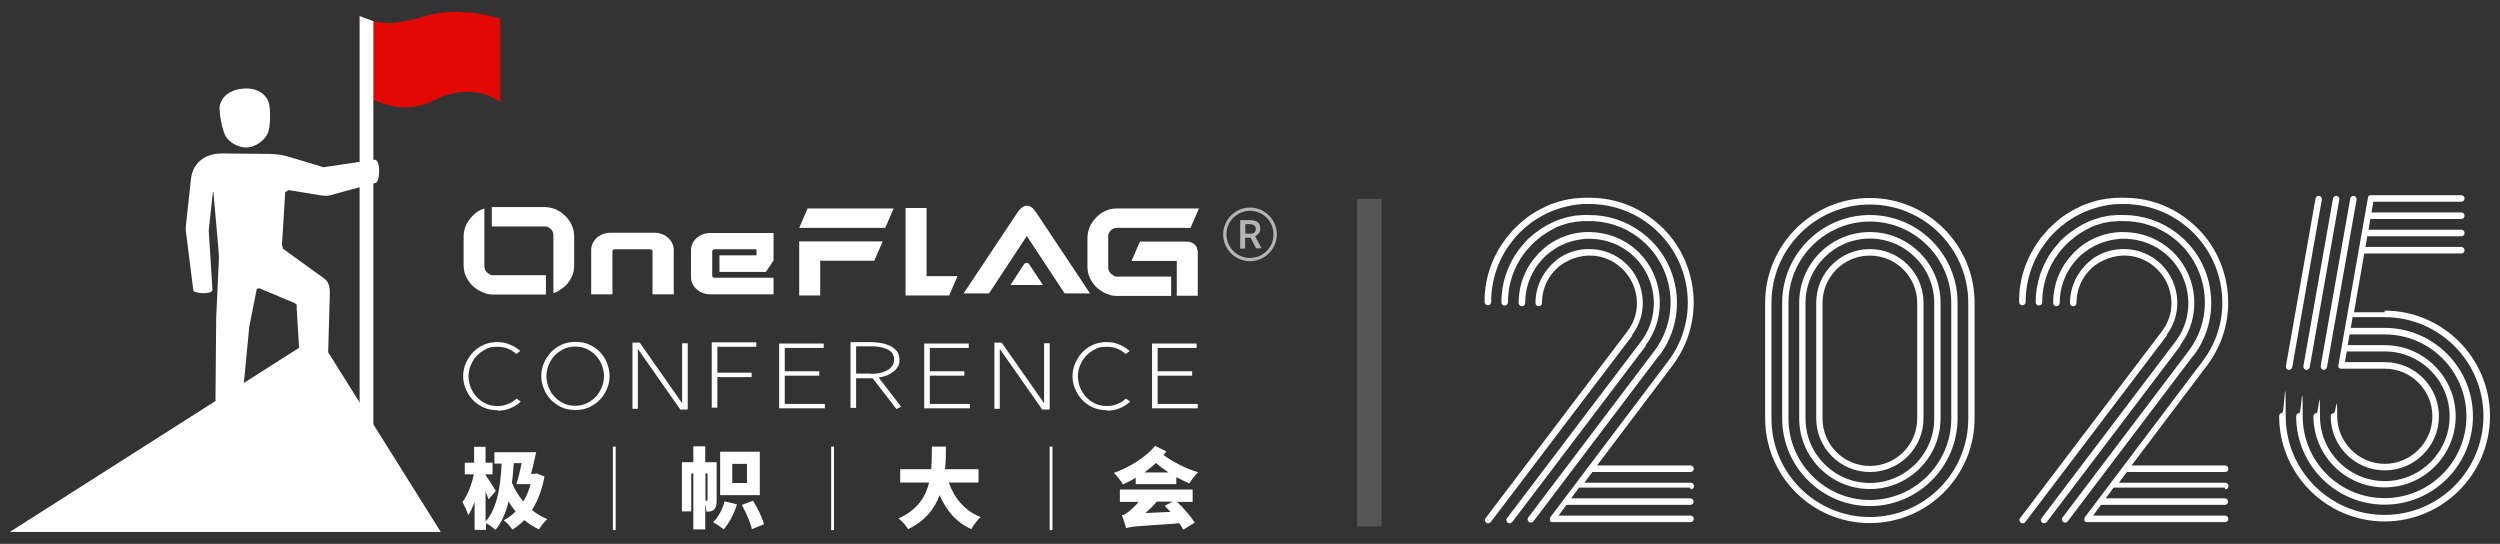 <?xml version="1.0" encoding="UTF-8"?>
<svg id="_图层_1" data-name="图层_1" xmlns="http://www.w3.org/2000/svg" version="1.1" viewBox="0 0 1072 233.2">
  <rect x="0" y="0" width="1072" height="233.2" fill="#333333" stroke="none"/>
  <!-- Generator: Adobe Illustrator 29.1.0, SVG Export Plug-In . SVG Version: 2.1.0 Build 142)  -->
  <defs>
    <style>
      .st0 {
        fill: #b5b5b6;
      }

      .st1, .st2 {
        fill: #fff;
      }

      .st2, .st3 {
        fill-rule: evenodd;
      }

      .st3 {
        fill: #e20905;
      }

      .st4 {
        fill: #e5e5e5;
        opacity: .2;
      }
    </style>
  </defs>
  <rect class="st4" x="581.9" y="85.3" width="10.5" height="140.4"/>
  <g id="_x32_">
    <path class="st1" d="M711.5,152.5c6-8,8.6-17.9,7.2-27.9-1.4-10-6.6-18.8-14.6-24.8-6.6-5-14.5-7.6-22.6-7.6,0,0-.2,0-.2,0h0c-.3,0-.5,0-.8,0-.5,0-.9,0-1.4,0-.9,0-1.7.1-2.6.2,0,0-.2,0-.3,0-.1,0-.3,0-.4,0-1,.2-2.1.3-3.1.6-.2,0-.3,0-.5.1-1,.3-2.1.6-3.1.9-.2,0-.3.1-.5.2-1,.3-1.9.7-2.9,1.2-.2,0-.4.2-.6.3-.9.4-1.7.8-2.5,1.3-.3.2-.5.3-.8.5-.8.5-1.5.9-2.2,1.5-.3.2-.6.4-.9.6-.7.5-1.4,1.1-2,1.6-.3.2-.5.5-.8.7-.4.4-.9.7-1.3,1.2-.3.3-.5.6-.7.8-.1.2-.3.3-.4.5-.7.8-1.5,1.7-2.1,2.5,0,0,0,0,0,0,0,0,0,0,0,0-4.9,6.5-7.6,14.4-7.6,22.7,0,.8.6,1.4,1.4,1.4h0c.8,0,1.4-.6,1.4-1.4,0-7.7,2.5-15.1,7.1-21.1.6-.8,1.3-1.6,2-2.4.1-.1.2-.3.4-.4.6-.7,1.2-1.3,1.9-1.9.2-.2.4-.4.7-.6.6-.5,1.3-1.1,1.9-1.6.3-.2.5-.4.8-.6.7-.5,1.4-.9,2.1-1.4.2-.1.5-.3.7-.4.8-.5,1.6-.9,2.4-1.3.2,0,.4-.2.5-.3.9-.4,1.8-.8,2.7-1.1.1,0,.3,0,.4-.1,1-.3,1.9-.6,2.9-.9.1,0,.2,0,.4,0,1-.2,1.9-.4,2.9-.5.2,0,.4,0,.6,0,.8-.1,1.7-.2,2.5-.2.4,0,.7,0,1.1,0,7.9-.2,15.6,2.2,21.9,7,7.4,5.6,12.2,13.8,13.5,23,1.3,9.2-1.1,18.4-6.7,25.8,0,0,0,0,0,0l-54,71.3c-.5.6-.3,1.5.3,1.9.2.2.5.3.8.3.4,0,.8-.2,1.1-.5l54-71.3s0,0,0,0Z"/>
    <path class="st1" d="M705.6,148.1h0c10.1-13.3,7.4-32.4-5.9-42.5-5.4-4.1-11.8-6-18.1-6.1,0,0-.2,0-.3,0h0c-.3,0-.7,0-1,0-.1,0-.3,0-.4,0-5.9.3-11.4,2.2-16.1,5.6,0,0,0,0-.1.1-.7.5-1.5,1.1-2.1,1.7-.1,0-.2.2-.3.3-.4.4-.9.8-1.3,1.2-.2.2-.4.4-.6.7,0,0-.1.2-.2.2-5.2,5.6-8,12.9-8,20.6,0,.8.6,1.4,1.4,1.4h0c.8,0,1.4-.6,1.4-1.4,0-6.3,2.1-12.1,5.7-16.8.5-.6,1-1.2,1.5-1.8.1-.1.2-.2.3-.3.5-.6,1.1-1.1,1.6-1.6.1-.1.2-.2.4-.3.6-.5,1.2-1,1.8-1.4.1,0,.2-.2.3-.2.7-.5,1.4-1,2.1-1.4,0,0,0,0,0,0,3.8-2.2,8.1-3.4,12.5-3.7,0,0,.2,0,.3,0,6.1-.2,12.4,1.5,17.7,5.5,12.1,9.2,14.6,26.5,5.4,38.6,0,0,0,0,0,0l-57.4,75.7c-.5.6-.3,1.5.3,1.9.2.2.5.3.8.3.4,0,.8-.2,1.1-.5l57.4-75.7s0,0,0,0Z"/>
    <path class="st1" d="M699.8,143.7h0c3.7-4.9,5.3-11,4.4-17.1-.9-6.1-4-11.5-8.9-15.2-4-3-8.8-4.6-13.8-4.6,0,0-.1,0-.2,0h0c-.2,0-.5,0-.7,0,0,0-.2,0-.2,0-3.8.2-7.4,1.2-10.6,3.1,0,0-.1,0-.2.1-.6.3-1.1.7-1.6,1.1-.1,0-.2.2-.3.2-.5.4-1,.8-1.4,1.2-.1,0-.2.2-.3.3-.3.3-.6.5-.9.8-.2.2-.3.4-.5.6,0,0,0,0-.1.1-3.9,4.3-6.1,9.8-6.1,15.6,0,.8.6,1.4,1.4,1.4h0c.8,0,1.4-.6,1.4-1.4,0-4.5,1.4-8.7,4.1-12.3,0,0,0,0,0,0,.4-.5.8-1,1.3-1.5,0,0,0,0,0,0,.4-.4.8-.9,1.3-1.3,0,0,.1-.1.2-.2.4-.4.9-.7,1.4-1.1,0,0,.1,0,.2-.1.5-.4,1-.7,1.6-1,0,0,0,0,0,0,2.3-1.3,4.8-2.2,7.5-2.6.7,0,1.3-.2,2-.2,0,0,0,0,0,0,4.7-.2,9.2,1.2,13,4.1,4.3,3.3,7.1,8,7.9,13.4.8,5.4-.6,10.7-3.9,15,0,0,0,0,0,0l-60.8,80.1c-.5.6-.3,1.5.3,1.9.2.2.5.3.8.3.4,0,.8-.2,1.1-.5l60.8-80.1s0,0,0,0Z"/>
    <path class="st1" d="M725,209.8c.8,0,1.4-.6,1.4-1.4s-.6-1.4-1.4-1.4h-45.6l3.4-4.6h42.1c.8,0,1.4-.6,1.4-1.4s-.6-1.4-1.4-1.4h-40.1l32.4-42.9c7.2-9.6,10.3-21.4,8.6-33.3-1.7-11.9-7.8-22.4-17.4-29.6-8-6.1-17.4-9-26.8-9-.1,0-.3,0-.4,0h0c-.5,0-.9,0-1.4,0-.3,0-.6,0-.9,0-1.2,0-2.4.2-3.6.3-.1,0-.3,0-.4,0-1.3.2-2.7.4-4,.7,0,0,0,0,0,0-1.4.3-2.7.7-4.1,1.2,0,0,0,0-.1,0-1.3.4-2.6.9-3.8,1.5-.2,0-.4.2-.5.3-1.1.5-2.2,1-3.2,1.6-.4.2-.7.4-1,.6-.9.5-1.7,1.1-2.5,1.6-.4.3-.9.6-1.3,1-.7.5-1.4,1.1-2.1,1.7-.4.4-.8.8-1.3,1.2-.7.6-1.3,1.3-2,1.9-.4.4-.7.8-1,1.2-.7.8-1.3,1.5-2,2.3-.1.2-.3.3-.4.4,0,0,0,.1,0,.2-5.7,7.5-9.1,16.9-9,27,0,.8.6,1.4,1.4,1.4h0c.8,0,1.4-.6,1.4-1.4,0-9.8,3.3-18.8,8.9-25.9.6-.8,1.2-1.5,1.8-2.2.3-.4.6-.7,1-1.1.6-.6,1.3-1.3,1.9-1.8.4-.3.7-.7,1.1-1,.7-.6,1.4-1.1,2.1-1.7.4-.3.7-.6,1.1-.8.8-.6,1.7-1.1,2.5-1.6.3-.2.6-.4.8-.5,1-.6,2.1-1.1,3.1-1.6.1,0,.2-.1.4-.2,3.6-1.6,7.5-2.7,11.4-3.3,0,0,.2,0,.3,0,1.1-.2,2.3-.3,3.4-.3.3,0,.5,0,.8,0,9.3-.3,18.9,2.4,26.9,8.5,9,6.8,14.8,16.7,16.4,27.8,1.6,11.2-1.3,22.3-8.1,31.2l-50.5,66.9s0,0,0,.1c0,0,0,.2-.1.3,0,0,0,.2,0,.3,0,0,0,.1,0,.2s0,0,0,0c0,0,0,.2,0,.3,0,0,0,.2,0,.2,0,0,0,.1.1.2,0,0,.1.1.2.2,0,0,0,0,0,0,0,0,0,0,0,0,.2.1.5.2.7.2,0,0,0,0,0,0s0,0,0,0c0,0,0,0,0,0h59.3c.8,0,1.4-.6,1.4-1.4s-.6-1.4-1.4-1.4h-56.6l3.4-4.6h53.1c.8,0,1.4-.6,1.4-1.4s-.6-1.4-1.4-1.4h-51.1l3.4-4.6h47.6Z"/>
  </g>
  <g id="_x32_1" data-name="_x32_">
    <path class="st1" d="M940.6,152.5c6-8,8.6-17.9,7.2-27.9-1.4-10-6.6-18.8-14.6-24.8-6.6-5-14.5-7.6-22.6-7.6,0,0-.2,0-.2,0h0c-.3,0-.5,0-.8,0-.5,0-.9,0-1.4,0-.9,0-1.7.1-2.6.2,0,0-.2,0-.3,0-.1,0-.3,0-.4,0-1,.2-2.1.3-3.1.6-.2,0-.3,0-.5.1-1,.3-2.1.6-3.1.9-.2,0-.3.1-.5.2-1,.3-1.9.7-2.9,1.2-.2,0-.4.2-.6.3-.9.4-1.7.8-2.5,1.3-.3.2-.5.3-.8.5-.8.5-1.5.9-2.2,1.5-.3.2-.6.4-.9.6-.7.5-1.4,1.1-2,1.6-.3.2-.5.5-.8.7-.4.4-.9.7-1.3,1.2-.3.3-.5.6-.7.8-.1.2-.3.3-.4.5-.7.8-1.5,1.7-2.1,2.5,0,0,0,0,0,0,0,0,0,0,0,0-4.9,6.5-7.6,14.4-7.6,22.7,0,.8.6,1.4,1.4,1.4h0c.8,0,1.4-.6,1.4-1.4,0-7.7,2.5-15.1,7.1-21.1.6-.8,1.3-1.6,2-2.4.1-.1.2-.3.4-.4.6-.7,1.2-1.3,1.9-1.9.2-.2.4-.4.7-.6.6-.5,1.3-1.1,1.9-1.6.3-.2.5-.4.8-.6.7-.5,1.4-.9,2.1-1.4.2-.1.5-.3.7-.4.8-.5,1.6-.9,2.4-1.3.2,0,.4-.2.5-.3.9-.4,1.8-.8,2.7-1.1.1,0,.3,0,.4-.1,1-.3,1.9-.6,2.9-.9.1,0,.2,0,.4,0,1-.2,1.9-.4,2.9-.5.2,0,.4,0,.6,0,.8-.1,1.7-.2,2.5-.2.4,0,.7,0,1.1,0,7.9-.2,15.6,2.2,21.9,7,7.4,5.6,12.2,13.8,13.5,23,1.3,9.2-1.1,18.4-6.7,25.8,0,0,0,0,0,0l-54,71.3c-.5.6-.3,1.5.3,1.9.2.2.5.3.8.3.4,0,.8-.2,1.1-.5l54-71.3s0,0,0,0Z"/>
    <path class="st1" d="M934.8,148.1h0c10.1-13.3,7.4-32.4-5.9-42.5-5.4-4.1-11.8-6-18.1-6.1,0,0-.2,0-.3,0h0c-.3,0-.7,0-1,0-.1,0-.3,0-.4,0-5.9.3-11.4,2.2-16.1,5.6,0,0,0,0-.1.1-.7.5-1.5,1.1-2.1,1.7-.1,0-.2.2-.3.3-.4.4-.9.8-1.3,1.2-.2.2-.4.4-.6.7,0,0-.1.2-.2.2-5.2,5.6-8,12.9-8,20.6,0,.8.6,1.4,1.4,1.4h0c.8,0,1.4-.6,1.4-1.4,0-6.3,2.1-12.1,5.7-16.8.5-.6,1-1.2,1.5-1.8.1-.1.2-.2.3-.3.5-.6,1.1-1.1,1.6-1.6.1-.1.2-.2.4-.3.6-.5,1.2-1,1.8-1.4.1,0,.2-.2.3-.2.7-.5,1.4-1,2.1-1.4,0,0,0,0,0,0,3.8-2.2,8.1-3.4,12.5-3.7,0,0,.2,0,.3,0,6.1-.2,12.4,1.5,17.7,5.5,12.1,9.2,14.6,26.5,5.4,38.6,0,0,0,0,0,0l-57.4,75.7c-.5.6-.3,1.5.3,1.9.2.2.5.3.8.3.4,0,.8-.2,1.1-.5l57.4-75.7s0,0,0,0Z"/>
    <path class="st1" d="M929,143.7h0c3.7-4.9,5.3-11,4.4-17.1-.9-6.1-4-11.5-8.9-15.2-4-3-8.8-4.6-13.8-4.6,0,0-.1,0-.2,0h0c-.2,0-.5,0-.7,0,0,0-.2,0-.2,0-3.8.2-7.4,1.2-10.6,3.1,0,0-.1,0-.2.1-.6.3-1.1.7-1.6,1.1-.1,0-.2.2-.3.2-.5.4-1,.8-1.4,1.2-.1,0-.2.2-.3.3-.3.3-.6.5-.9.8-.2.2-.3.4-.5.6,0,0,0,0-.1.1-3.9,4.3-6.1,9.8-6.1,15.6,0,.8.6,1.4,1.4,1.4h0c.8,0,1.4-.6,1.4-1.4,0-4.5,1.4-8.7,4.1-12.3,0,0,0,0,0,0,.4-.5.8-1,1.3-1.5,0,0,0,0,0,0,.4-.4.8-.9,1.3-1.3,0,0,.1-.1.2-.2.4-.4.9-.7,1.4-1.1,0,0,.1,0,.2-.1.5-.4,1-.7,1.6-1,0,0,0,0,0,0,2.3-1.3,4.8-2.2,7.5-2.6.7,0,1.3-.2,2-.2,0,0,0,0,0,0,4.7-.2,9.2,1.2,13,4.1,4.3,3.3,7.1,8,7.9,13.4.8,5.4-.6,10.7-3.9,15,0,0,0,0,0,0l-60.8,80.1c-.5.6-.3,1.5.3,1.9.2.2.5.3.8.3.4,0,.8-.2,1.1-.5l60.8-80.1s0,0,0,0Z"/>
    <path class="st1" d="M954.2,209.8c.8,0,1.4-.6,1.4-1.4s-.6-1.4-1.4-1.4h-45.6l3.4-4.6h42.1c.8,0,1.4-.6,1.4-1.4s-.6-1.4-1.4-1.4h-40.1l32.4-42.9c7.2-9.6,10.3-21.4,8.6-33.3-1.7-11.9-7.8-22.4-17.4-29.6-8-6.1-17.4-9-26.8-9-.1,0-.3,0-.4,0h0c-.5,0-.9,0-1.4,0-.3,0-.6,0-.9,0-1.2,0-2.4.2-3.6.3-.1,0-.3,0-.4,0-1.3.2-2.7.4-4,.7,0,0,0,0,0,0-1.4.3-2.7.7-4.1,1.2,0,0,0,0-.1,0-1.3.4-2.6.9-3.8,1.5-.2,0-.4.2-.5.3-1.1.5-2.2,1-3.2,1.6-.4.2-.7.4-1,.6-.9.5-1.7,1.1-2.5,1.6-.4.3-.9.6-1.3,1-.7.5-1.4,1.1-2.1,1.7-.4.4-.8.8-1.3,1.2-.7.6-1.3,1.3-2,1.9-.4.4-.7.8-1,1.2-.7.8-1.3,1.5-2,2.3-.1.2-.3.3-.4.4,0,0,0,.1,0,.2-5.7,7.5-9.1,16.9-9,27,0,.8.6,1.4,1.4,1.4h0c.8,0,1.4-.6,1.4-1.4,0-9.8,3.3-18.8,8.9-25.9.6-.8,1.2-1.5,1.8-2.2.3-.4.6-.7,1-1.1.6-.6,1.3-1.3,1.9-1.8.4-.3.7-.7,1.1-1,.7-.6,1.4-1.1,2.1-1.7.4-.3.7-.6,1.1-.8.8-.6,1.7-1.1,2.5-1.6.3-.2.6-.4.8-.5,1-.6,2.1-1.1,3.1-1.6.1,0,.2-.1.4-.2,3.6-1.6,7.5-2.7,11.4-3.3,0,0,.2,0,.3,0,1.1-.2,2.3-.3,3.4-.3.3,0,.5,0,.8,0,9.3-.3,18.9,2.4,26.9,8.5,9,6.8,14.8,16.7,16.4,27.8,1.6,11.2-1.3,22.3-8.1,31.2l-50.5,66.9s0,0,0,.1c0,0,0,.2-.1.3,0,0,0,.2,0,.3,0,0,0,.1,0,.2s0,0,0,0c0,0,0,.2,0,.3,0,0,0,.2,0,.2,0,0,0,.1.1.2,0,0,.1.1.2.2,0,0,0,0,0,0,0,0,0,0,0,0,.2.1.5.2.7.2,0,0,0,0,0,0s0,0,0,0c0,0,0,0,0,0h59.3c.8,0,1.4-.6,1.4-1.4s-.6-1.4-1.4-1.4h-56.6l3.4-4.6h53.1c.8,0,1.4-.6,1.4-1.4s-.6-1.4-1.4-1.4h-51.1l3.4-4.6h47.6Z"/>
  </g>
  <g id="O">
    <g>
      <path class="st1" d="M801.8,84.9c-24.8,0-44.9,20.2-44.9,44.9v49.6c0,24.8,20.1,44.9,44.9,44.9s44.9-20.2,44.9-44.9v-49.6c0-24.8-20.2-44.9-44.9-44.9ZM844,179.5c0,23.3-18.9,42.2-42.2,42.2s-42.2-18.9-42.2-42.2v-49.6c0-23.3,18.9-42.2,42.2-42.2s42.2,18.9,42.2,42.2v49.6Z"/>
      <path class="st1" d="M801.8,92.2c-20.7,0-37.6,16.9-37.6,37.6v49.6c0,20.7,16.9,37.6,37.6,37.6s37.6-16.9,37.6-37.6v-49.6c0-20.7-16.9-37.6-37.6-37.6ZM836.7,179.5c0,19.2-15.7,34.9-34.9,34.9s-34.9-15.7-34.9-34.9v-49.6c0-19.2,15.7-34.9,34.9-34.9s34.9,15.7,34.9,34.9v49.6Z"/>
      <path class="st1" d="M801.8,99.5c-16.7,0-30.3,13.6-30.3,30.3v49.6c0,16.7,13.6,30.3,30.3,30.3s30.3-13.6,30.3-30.3v-49.6c0-16.7-13.6-30.3-30.3-30.3ZM829.4,179.5c0,15.2-12.4,27.6-27.6,27.6s-27.6-12.4-27.6-27.6v-49.6c0-15.2,12.4-27.6,27.6-27.6s27.6,12.4,27.6,27.6v49.6Z"/>
      <path class="st1" d="M801.8,106.8c-12.7,0-23,10.3-23,23v49.6c0,12.7,10.3,23,23,23s23-10.3,23-23v-49.6c0-12.7-10.3-23-23-23ZM822.1,179.5c0,11.2-9.1,20.3-20.3,20.3s-20.3-9.1-20.3-20.3v-49.6c0-11.2,9.1-20.3,20.3-20.3s20.3,9.1,20.3,20.3v49.6Z"/>
    </g>
  </g>
  <g id="_x35_">
    <path class="st1" d="M996.2,158.6c0,0,.2,0,.2,0,.7,0,1.2-.5,1.4-1.1l12.7-71.9c.1-.7-.4-1.5-1.1-1.6-.7-.1-1.5.4-1.6,1.1l-12.7,71.9c-.1.7.4,1.5,1.1,1.6Z"/>
    <path class="st1" d="M988.8,158.6c0,0,.2,0,.2,0,.7,0,1.2-.5,1.4-1.1l12.7-71.9c.1-.7-.4-1.5-1.1-1.6-.7-.1-1.5.4-1.6,1.1l-12.7,71.9c-.1.7.4,1.5,1.1,1.6Z"/>
    <path class="st1" d="M981.3,158.6c0,0,.2,0,.2,0,.7,0,1.2-.5,1.4-1.1l12.7-71.9c.1-.7-.4-1.5-1.1-1.6-.7-.1-1.5.4-1.6,1.1l-12.7,71.9c-.1.7.4,1.5,1.1,1.6Z"/>
    <path class="st1" d="M1022.6,133.9h-13.2l4.4-25.2h41.6c.8,0,1.4-.6,1.4-1.4s-.6-1.4-1.4-1.4h-41.1l.8-4.6h40.3c.8,0,1.4-.6,1.4-1.4s-.6-1.4-1.4-1.4h-39.8l.8-4.6h39c.8,0,1.4-.6,1.4-1.4s-.6-1.4-1.4-1.4h-38.5l.8-4.6h37.7c.8,0,1.4-.6,1.4-1.4s-.6-1.4-1.4-1.4h-38.8s0,0-.1,0c0,0-.2,0-.3,0,0,0-.2,0-.2.1,0,0-.1,0-.2.1,0,0-.1.1-.2.2,0,0,0,.1-.1.2,0,0,0,.2-.1.3,0,0,0,0,0,.1l-12.7,71.9s0,0,0,.1c0,0,0,0,0,.1s0,.1,0,.2c0,0,0,.2,0,.3,0,0,0,.2.1.2,0,0,0,.1.1.2,0,0,.1.1.2.2,0,0,.1,0,.2.1,0,0,.2,0,.3.1,0,0,0,0,.1,0,0,0,.2,0,.2,0,0,0,0,0,0,0h18.7c11.3,0,20.4,9.2,20.4,20.4s-9.2,20.4-20.4,20.4-20.4-9.2-20.4-20.4-.6-1.4-1.4-1.4-1.4.6-1.4,1.4c0,12.8,10.4,23.2,23.2,23.2s23.2-10.4,23.2-23.2-10.4-23.2-23.2-23.2h-17.1l.8-4.6h16.3c15.3,0,27.8,12.5,27.8,27.8s-12.5,27.8-27.8,27.8-27.8-12.5-27.8-27.8-.6-1.4-1.4-1.4-1.4.6-1.4,1.4c0,16.8,13.7,30.5,30.5,30.5s30.5-13.7,30.5-30.5-13.7-30.5-30.5-30.5h-15.8l.8-4.6h15c19.4,0,35.1,15.7,35.1,35.1s-15.7,35.1-35.1,35.1-35.1-15.7-35.1-35.1-.6-1.4-1.4-1.4-1.4.6-1.4,1.4c0,20.9,17,37.9,37.9,37.9s37.9-17,37.9-37.9-17-37.9-37.9-37.9h-14.5l.8-4.6h13.7c23.4,0,42.4,19,42.4,42.4s-19,42.4-42.4,42.4-42.4-19-42.4-42.4-.6-1.4-1.4-1.4-1.4.6-1.4,1.4c0,24.9,20.3,45.2,45.2,45.2s45.2-20.3,45.2-45.2-20.3-45.2-45.2-45.2Z"/>
  </g>
  <g>
    <g>
      <g>
        <path class="st2" d="M95.1,65.8l20.8.2c3.7.2,5.3.4,8.9,1.5l13.9,4.2,21.7-3.2c3-.6,2.6,9.6.7,9.9l-19.8,5.4c-1.2.3-2.4.1-3.6,0l-13.9-2.3-1.5.9-1.4,22.7.5,1.6,18,13c2.1,1.7,2.1,4.8,2,7.7l-1,34.7c-1.2,2.6-12.6,1-11.5-2l-1.7-28.3c.2-1.2,0-1.3-1-1.9l-15-6.3-1.1.3-3.2,16.1-3,31.3c-.2,1.7-11.5,2.3-11.5.2l.3-35.1,1.2-26.1-.3-4.3-2.1-23.7h-.2s-1.8,16.5-1.8,16.5l1.6,25.5c-.2,2.2-8.2,1.5-8.2.2l-3.1-24.6c-.2-1.2-.2-2.5,0-3.9l2.1-19.3c.6-6,5.2-10.9,13.2-10.9h0ZM94.1,47c0-5.4,4.6-8.5,10-9,5.4-.5,10.4,1.8,11.4,7.1.5,2.8.5,9.5-.7,12.1-1,2.3-3.7,4.7-6.8,5.7-1.3.3-2.1.4-3.4.3-3.2-.4-6.2-2.3-7.6-4.4-1.6-2.4-2.8-9-2.8-11.8Z"/>
        <path class="st3" d="M154.2,6.9c10,5.2,19.4,2.5,28.1,0,11.5-3.3,23.2-1.6,32.2,1.1v35.8c-7.6-5.6-18.3-5.8-27.6-1.1-9.3,4.7-17.9,4.2-26.9,0"/>
        <polygon class="st2" points="136.3 144 189 228.1 4.2 228.1 136.3 144"/>
        <path class="st2" d="M160.1,9.1v177.5h-5.9V6.9"/>
      </g>
      <g>
        <path class="st1" d="M213.4,175.9c-2.4,0-4.4-.4-6.3-1.3-1.8-.9-3.4-2-4.6-3.4-1.3-1.4-2.2-3-2.9-4.7-.7-1.7-1-3.5-1-5.2s.3-3.4,1-5.2c.7-1.7,1.7-3.3,2.9-4.7,1.3-1.4,2.8-2.6,4.6-3.4,1.8-.9,3.9-1.3,6.2-1.3s3.5.3,5.2,1c1.7.6,3.2,1.6,4.6,2.8l-1.7,1.3c-2.3-2.1-5-3.1-8.1-3.1s-3.7.4-5.3,1.2c-1.5.8-2.8,1.8-3.9,3-1,1.2-1.8,2.6-2.4,4.1-.6,1.5-.8,3-.8,4.4s.3,2.9.8,4.4c.6,1.5,1.4,2.9,2.4,4.1,1.1,1.2,2.4,2.3,3.9,3,1.5.8,3.3,1.2,5.3,1.2s3-.3,4.4-.8c1.4-.6,2.7-1.3,3.8-2.4l1.8,1.3c-1.4,1.3-2.9,2.2-4.6,2.9-1.7.7-3.5,1-5.3,1Z"/>
        <path class="st1" d="M246.7,175.8c-2.3,0-4.4-.4-6.2-1.3-1.8-.9-3.3-2-4.6-3.4-1.2-1.4-2.2-3-2.8-4.7-.7-1.7-1-3.4-1-5.2s.3-3.4,1-5.2c.7-1.7,1.6-3.3,2.9-4.7,1.2-1.4,2.8-2.5,4.6-3.4,1.8-.9,3.9-1.3,6.2-1.3s4.4.4,6.2,1.3c1.8.9,3.4,2,4.6,3.4,1.2,1.4,2.2,3,2.8,4.7.6,1.7,1,3.4,1,5.2s-.3,3.4-1,5.2c-.7,1.7-1.6,3.3-2.9,4.7-1.2,1.4-2.8,2.5-4.6,3.4-1.8.9-3.9,1.3-6.1,1.3ZM246.7,148.6c-2,0-3.7.4-5.3,1.2-1.5.8-2.8,1.8-3.9,3-1,1.2-1.8,2.6-2.4,4.1-.5,1.5-.8,2.9-.8,4.4s.3,2.9.8,4.4c.6,1.5,1.3,2.9,2.4,4.1,1,1.2,2.3,2.2,3.9,3,1.5.8,3.3,1.2,5.2,1.2s3.7-.4,5.3-1.2c1.5-.8,2.8-1.8,3.9-3,1-1.2,1.8-2.6,2.4-4.1.5-1.5.8-2.9.8-4.4s-.3-2.9-.8-4.4c-.5-1.5-1.3-2.8-2.4-4.1-1-1.2-2.3-2.2-3.9-3-1.5-.8-3.3-1.2-5.3-1.2Z"/>
        <path class="st1" d="M292.5,147.2h2.4v28.4h-3.2l-18.2-26v25.7h-2.3v-28.4h3.1l18.2,26v-25.7Z"/>
        <path class="st1" d="M322.3,159.8v1.9h-14.7v13.1h-2.4v-28h19.1v1.9h-16.7v11.1h14.7Z"/>
        <path class="st1" d="M334.1,175.2v-27.9h19.1v1.9h-16.7v10h14.8v1.9h-14.8v12.1h17.2v1.9h-19.6Z"/>
        <path class="st1" d="M367.1,162.2v12.7h-2.4v-28.2h8.4c1.5,0,3.1.1,4.6.4,1.5.2,2.8.7,4,1.2,1.2.6,2.1,1.4,2.9,2.3.7,1,1.1,2.2,1.1,3.7s-.2,2.1-.7,2.9c-.5.9-1.1,1.6-1.9,2.2-.8.6-1.8,1.1-2.8,1.6-1.1.4-2.3.7-3.5.9l9.6,12.5-2,1-10.2-13.2h-7.1ZM373.5,160.3c1.1,0,2.3-.1,3.5-.3,1.2-.2,2.2-.6,3.2-1.1,1-.5,1.7-1.1,2.3-1.9.6-.8.9-1.7.9-2.8s-.3-2.1-.9-2.9c-.6-.7-1.4-1.3-2.4-1.7-1-.4-2.1-.7-3.3-.9-1.2-.2-2.4-.2-3.6-.2h-6.1v11.7h6.3Z"/>
        <path class="st1" d="M396.3,175.2v-27.9h19.1v1.9h-16.7v10h14.8v1.9h-14.8v12.1h17.2v1.9h-19.6Z"/>
        <path class="st1" d="M447.7,147.2h2.4v28.4h-3.2l-18.2-26v25.7h-2.3v-28.4h3.1l18.2,26v-25.7Z"/>
        <path class="st1" d="M474.7,175.9c-2.4,0-4.4-.4-6.3-1.3-1.8-.9-3.4-2-4.6-3.4-1.3-1.4-2.2-3-2.9-4.7-.7-1.7-1-3.5-1-5.2s.3-3.4,1-5.2c.7-1.7,1.7-3.3,2.9-4.7,1.3-1.4,2.8-2.6,4.6-3.4,1.8-.9,3.9-1.3,6.2-1.3s3.5.3,5.2,1c1.7.6,3.2,1.6,4.6,2.8l-1.7,1.3c-2.3-2.1-5-3.1-8.1-3.1s-3.7.4-5.3,1.2c-1.5.8-2.8,1.8-3.9,3-1,1.2-1.8,2.6-2.4,4.1-.6,1.5-.8,3-.8,4.4s.3,2.9.8,4.4c.6,1.5,1.4,2.9,2.4,4.1,1.1,1.2,2.4,2.3,3.9,3,1.5.8,3.3,1.2,5.3,1.2s3-.3,4.4-.8c1.4-.6,2.7-1.3,3.8-2.4l1.8,1.3c-1.4,1.3-2.9,2.2-4.6,2.9-1.7.7-3.5,1-5.3,1Z"/>
        <path class="st1" d="M494,175.2v-27.9h19.1v1.9h-16.7v10h14.8v1.9h-14.8v12.1h17.2v1.9h-19.6Z"/>
      </g>
      <g>
        <g>
          <path class="st1" d="M233.5,204.1c-1,5.8-2.9,10.7-5.4,14.6,2,1.6,4.2,2.9,6.6,3.9-1.2,1-2.8,3.1-3.6,4.4-2.3-1.1-4.4-2.4-6.3-4-1.6,1.7-3.3,3-5.1,4.1-.7-1.2-2.6-3.3-3.7-4,1.9-1,3.6-2.2,5.1-3.8-1.1-1.3-2.1-2.7-3-4.3-1.2,4.9-3,9-5.6,12.2-.8-.7-2.8-2.2-4.1-2.9v2.9h-4.9v-12c-.8,2.2-1.7,4.2-2.7,5.7-.5-1.6-1.6-4.1-2.5-5.6,2.2-2.8,4-7.7,4.9-11.9h-3.9v-5h4v-6.8h4.9v6.8h3v5h-3v.3c1,1.3,3.8,5.7,4.4,6.8l-3.1,3.6c-.3-.9-.8-2.1-1.3-3.3v12.9c4.7-5.3,6.4-14.2,6.9-24.9h-3.1v-4.9h17.9c-.6,3-1.4,6.3-2.2,9.3h1.5l.9-.2,3.3,1.3ZM220.3,198.6c-.2,2.9-.4,5.7-.8,8.3,1.2,3,2.8,5.7,4.9,8.1,1.3-2.1,2.4-4.6,3.1-7.4h-6.1c.8-2.4,1.6-5.7,2.3-9h-3.5Z"/>
          <path class="st1" d="M307.3,214.5c0,1.7-.2,3.1-1.1,4-.9.8-1.9.9-3.3.9,0-.9-.2-2.1-.5-3.2v10.8h-5.1v-24h-.9v16.3h-4v-21.1h4.9v-6.8h5.1v6.8h4.9v16.3ZM302.5,214.7h.6c.2,0,.3,0,.3-.4v-11.3h-.9v11.7ZM316,216.2c-1.2,4.1-3.4,8.2-5.7,10.8-1-.9-3.3-2.4-4.5-3.1,2.2-2.1,4-5.5,4.9-8.9l5.2,1.2ZM325.8,212.3h-17v-18.6h17v18.6ZM320.3,198.9h-6.3v8.2h6.3v-8.2ZM322.9,214.7c1.9,3.1,4,7.3,4.7,10.1l-5.2,2.1c-.6-2.8-2.5-7.1-4.3-10.4l4.8-1.8Z"/>
          <path class="st1" d="M406.8,206.8c2.4,6.8,6.8,12.2,13.7,14.9-1.3,1.2-3.2,3.6-4,5.2-6.6-3-10.7-8-13.6-14.6-2.1,5.8-6.1,11-13.5,14.6-.9-1.5-2.5-3.4-4.1-4.6,8.2-3.7,11.6-9.3,13.1-15.4h-12.4v-5.7h13.3c.3-3.3.2-6.6.3-9.7h6c0,3.1,0,6.4-.4,9.7h14.4v5.7h-12.7Z"/>
          <path class="st1" d="M500.2,193.5c-.4.6-.9,1.1-1.3,1.6,3.8,2.8,9.5,5.9,14.9,7.4-1.2,1.1-3,3.3-3.8,4.8-1.8-.8-3.7-1.7-5.6-2.7v3h-17.4v-2.7c-1.8,1-3.6,2-5.5,2.8-.8-1.4-2.6-3.8-3.9-4.9,7-2.5,14-7,17.7-11.6l4.9,2.4ZM504.7,215.2c3,2.8,6,6.3,7.6,8.9l-4.9,3c-.4-.8-1-1.7-1.7-2.7-17.8,1.2-20.6,1.3-22.8,2.1-.3-1.2-1.2-3.9-1.8-5.5,1.1-.3,1.9-.8,3.1-1.8.8-.6,2.4-2.1,4.1-4h-8.1v-5.3h31.2v5.3h-6.7ZM501.1,202.6c-2-1.3-3.9-2.7-5.4-4.1-1.6,1.5-3.3,2.8-5,4.1h10.4ZM501.9,219.5c-.8-.9-1.7-1.8-2.5-2.6l3.4-1.8h-6.8c-1.4,1.7-3.1,3.4-4.8,4.9l10.7-.5Z"/>
        </g>
        <rect class="st1" x="262.8" y="191.5" width="1.2" height="35.8"/>
        <rect class="st1" x="356.4" y="191.5" width="1.2" height="35.8"/>
        <rect class="st1" x="450.1" y="191.5" width="1.2" height="35.8"/>
      </g>
    </g>
    <g>
      <path class="st0" d="M536,112c-6.4,0-11.5-5.2-11.5-11.5s5.2-11.5,11.5-11.5,11.5,5.2,11.5,11.5-5.2,11.5-11.5,11.5ZM536,90.4c-5.6,0-10.1,4.5-10.1,10.1s4.5,10.1,10.1,10.1,10.1-4.5,10.1-10.1-4.5-10.1-10.1-10.1Z"/>
      <path class="st0" d="M536.3,101.9h-2.4v4.7h-2.1v-12.2h4.3c1.4,0,2.5.3,3.2.9.8.6,1.1,1.5,1.1,2.7s-.2,1.5-.6,2c-.4.5-.9,1-1.6,1.3l2.7,5.1h0c0,.1-2.3.1-2.3.1l-2.4-4.7ZM534,100.2h2.2c.7,0,1.3-.2,1.7-.5.4-.4.6-.9.6-1.5s-.2-1.2-.6-1.5c-.4-.4-.9-.5-1.7-.6h-2.2v4.1Z"/>
    </g>
    <g>
      <path class="st1" d="M280.6,99.8h-18.8c-4.6,0-8.3,3.3-8.3,7.4v19h9.1v-18.5c0-.5.5-.8,1-.8h15.2c.6,0,1,.4,1,.8v18.5h9.1v-19c0-4.1-3.7-7.4-8.3-7.4Z"/>
      <path class="st1" d="M210,117.6c-.4-.2-.8-.5-1.2-.8-.3-.3-.6-.7-.8-1.2-.2-.4-.3-.9-.3-1.3v-23.8s0-1.1,0-1.1l-1,.4s0,0-.1,0c-1.5.6-2.8,1.6-4,2.8-1.2,1.2-2.1,2.6-2.8,4-.6,1.5-1,3.1-1,4.8v12.2c0,1.7.3,3.4,1,4.9.7,1.5,1.6,2.8,2.8,4,.6.5,1.2,1.1,1.9,1.5.7.5,1.4.9,2.1,1.2.7.3,1.5.6,2.3.8.8.2,1.7.3,2.5.3h22.7v-8.3h-22.7c-.5,0-.9,0-1.3-.3Z"/>
      <path class="st1" d="M245.2,96.6c-.6-1.5-1.6-2.8-2.8-4-1.2-1.2-2.6-2.1-4-2.8-1.5-.6-3.1-1-4.8-1h-22.7v8.3h22.7c.5,0,1,0,1.4.3.4.2.8.5,1.2.8.3.3.6.7.8,1.2.2.4.3.9.3,1.4v23.8s0,1.1,0,1.1l1-.4s0,0,.1,0c.7-.3,1.5-.7,2.1-1.2.7-.5,1.3-1,1.9-1.5,1.2-1.1,2.1-2.5,2.8-4,.7-1.5,1-3.1,1-4.9v-12.2c0-1.7-.3-3.4-1-4.8h0Z"/>
      <path class="st1" d="M296.3,107.2v11.6c0,4.1,3.7,7.4,8.3,7.4h27.1v-7.1h-25.3c-.6,0-1-.4-1-.8v-10.6c0-.5.5-.8,1-.8h18v2.6h-15.9v7.1h19.9l3.3-4.9v-11.8h-27.1c-4.6,0-8.3,3.3-8.3,7.4Z"/>
      <path class="st1" d="M513.3,106.4c-.2-.6-.6-1.1-1-1.5-.4-.4-1-.8-1.6-1-.6-.2-1.2-.3-2-.3h-19.9l-3.6,8.3h19.4v14.9s9,0,9,0v-18.4c0-.7-.1-1.4-.4-2h0Z"/>
      <path class="st1" d="M477.5,118.1c-.4-.2-.8-.5-1.2-.8-.3-.3-.6-.7-.8-1.2-.2-.4-.3-.9-.3-1.3v-13.4c0-.5,0-1,.3-1.4.2-.4.4-.8.8-1.2.3-.3.7-.6,1.2-.8.4-.2.9-.3,1.4-.3h31.6l3.6-8.3h-35.2c-1.7,0-3.4.3-4.8,1-1.5.6-2.8,1.6-4,2.8-1.2,1.2-2.1,2.6-2.8,4-.6,1.5-1,3.1-1,4.8v12.2c0,1.7.3,3.4,1,4.9.7,1.5,1.6,2.8,2.8,4,.6.5,1.2,1.1,1.9,1.5.7.5,1.4.9,2.1,1.2.7.3,1.5.6,2.3.8.8.2,1.7.3,2.5.3h23.3s0-8.3,0-8.3h-23.3c-.5,0-.9,0-1.3-.3Z"/>
      <path class="st1" d="M440.2,112.7c-.4,0-.8.2-1.1.6l-5.8,8.9h13.9l-5.9-8.9c-.3-.4-.7-.6-1.1-.6Z"/>
      <path class="st1" d="M440.3,88.2c-1.4,0-2.7,1-4,2.9l-23.1,34.7h10.9l16.2-24.6,16.2,24.6h10.9l-23.1-34.7c-1.3-2-2.6-2.9-4-2.9Z"/>
      <polygon class="st1" points="342.7 126.7 351.7 126.7 351.7 111.8 374.9 111.8 378.5 103.5 342.7 103.5 342.7 126.7"/>
      <polygon class="st1" points="342.7 97.7 379.6 97.7 383.2 89.4 346.3 89.4 342.7 97.7"/>
      <polygon class="st1" points="397.3 89.2 388.3 89.2 388.3 126.7 407 126.7 410.6 118.4 397.3 118.4 397.3 89.2"/>
    </g>
  </g>
</svg>